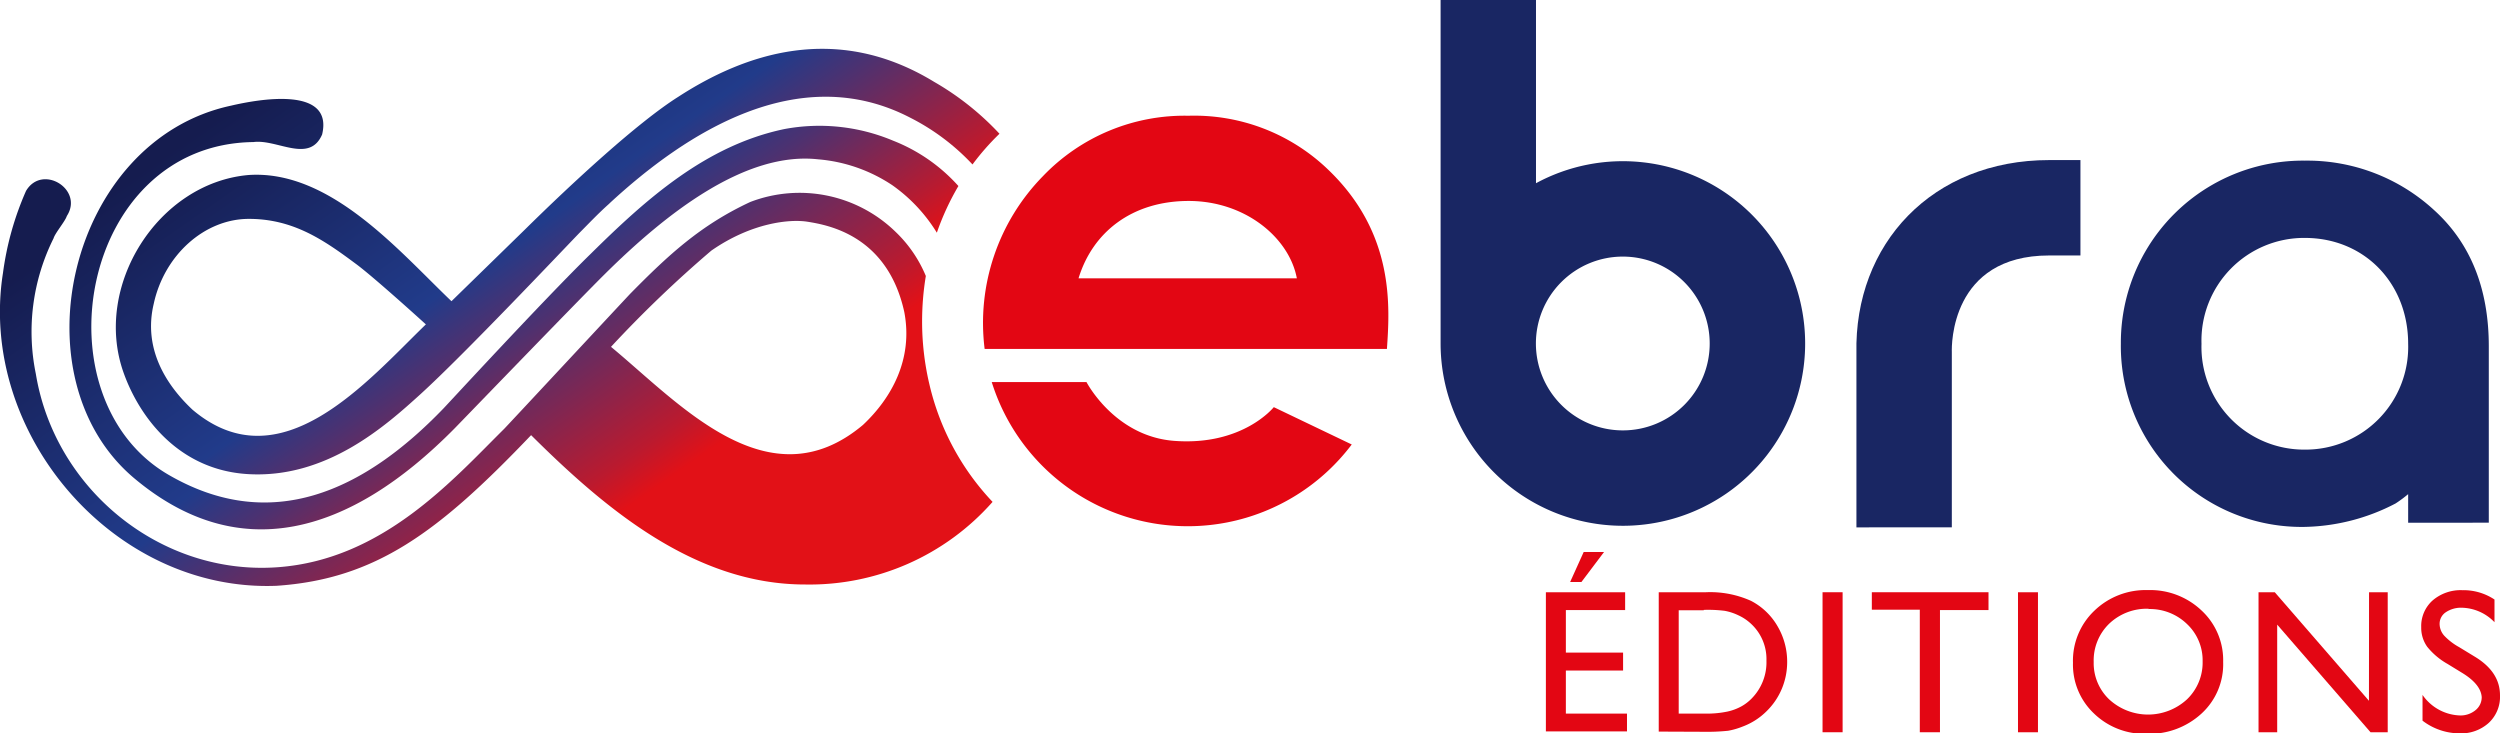 <svg id="Calque_1" data-name="Calque 1" xmlns="http://www.w3.org/2000/svg" xmlns:xlink="http://www.w3.org/1999/xlink" viewBox="0 0 267.84 78.57"><defs><style>.cls-1{fill:url(#Nouvelle_nuance_de_dégradé_2);}.cls-2{fill:url(#Nouvelle_nuance_de_dégradé_2-2);}.cls-3{fill:url(#Dégradé_sans_nom_20);}.cls-4{fill:#233a89;}.cls-5{fill:#192663;}.cls-6{fill:#e30613;}</style><linearGradient id="Nouvelle_nuance_de_dégradé_2" x1="44.21" y1="3.83" x2="100.68" y2="84.48" gradientUnits="userSpaceOnUse"><stop offset="0" stop-color="#151c4f"/><stop offset="0.09" stop-color="#151c4f"/><stop offset="0.37" stop-color="#213b8a"/><stop offset="0.43" stop-color="#4d3170"/><stop offset="0.57" stop-color="#ba1a2f"/><stop offset="0.61" stop-color="#e21117"/><stop offset="1" stop-color="#e21117"/></linearGradient><linearGradient id="Nouvelle_nuance_de_dégradé_2-2" x1="32.76" y1="10.55" x2="96.49" y2="101.57" xlink:href="#Nouvelle_nuance_de_dégradé_2"/><linearGradient id="Dégradé_sans_nom_20" x1="38" y1="5.67" x2="97.99" y2="91.35" gradientUnits="userSpaceOnUse"><stop offset="0" stop-color="#151c4f"/><stop offset="0.09" stop-color="#151c4f"/><stop offset="0.39" stop-color="#213b8a"/><stop offset="0.45" stop-color="#4d3170"/><stop offset="0.57" stop-color="#ba1a2f"/><stop offset="0.61" stop-color="#e21117"/><stop offset="1" stop-color="#e21117"/></linearGradient></defs><path class="cls-1" d="M34.09,28.3c-9.68.84-16.7,11.88-13.39,21.18,1.67,4.7,5.84,10.39,13.26,10.86,8.43.53,14.76-5.12,18.56-8.57,4.66-4.24,15.06-15.24,17-17.25,1-1,2-2.07,3.19-3.13l.09-.09C80.88,23.84,93,15.93,105,22.17a23.92,23.92,0,0,1,6.65,5,26.69,26.69,0,0,1,2.89-3.29,29.91,29.91,0,0,0-7-5.56C97,11.88,87.19,15.34,80.13,19.92,75.8,22.65,68.8,29.11,63.65,34.19l-7.82,7.63C50.23,36.48,42.85,27.71,34.09,28.3Zm19,16c-6.29,6.08-15.56,17.13-25,9.15-2.83-2.65-5.31-6.54-4.16-11.35C25.06,36.87,29.38,33,34.12,33s8,2.24,11.4,4.77C47.4,39.13,53.05,44.27,53.05,44.27Z" transform="translate(-7.46 -9.55)"/><path class="cls-2" d="M107.05,50.8l-.08-.34a29.38,29.38,0,0,1-.72-6.48,29.88,29.88,0,0,1,.4-4.86,13.91,13.91,0,0,0-3.22-4.71,14.74,14.74,0,0,0-15.59-3.22C82.51,33.67,79.06,36.88,75,41,73.68,42.4,61.81,55.16,61.47,55.5c-5.53,5.48-13,14-24.25,14.82C24.71,71.24,13.34,62,11.3,49.61a22.41,22.41,0,0,1,1.9-14.53c.16-.56,1.25-1.83,1.42-2.39C16.46,29.86,12,27.07,10.25,30a32.17,32.17,0,0,0-2.47,8.79C5.07,55.89,19.57,73,37.08,72.31c10.67-.72,17.4-5.79,27.28-16.14,7.87,7.82,17.51,16,29.33,16a26.15,26.15,0,0,0,20.11-8.85A27.3,27.3,0,0,1,107.05,50.8Zm-7.13,4.27c-10.13,8.52-19.7-2.33-27-8.36A127.3,127.3,0,0,1,83.67,36.4C88,33.39,92.11,33,94,33.31c2.17.35,8.54,1.46,10.34,9.66C105.32,48.07,102.93,52.24,99.92,55.07Z" transform="translate(-7.46 -9.55)"/><path class="cls-3" d="M21.89,60.83c11.12,9.3,22.93,6.11,34.27-5.38.38-.38,13.35-13.82,16.09-16.53,6.66-6.6,15.1-13.17,22.87-12.3a16.79,16.79,0,0,1,7.95,2.78,17.28,17.28,0,0,1,4.76,5.08,27.81,27.81,0,0,1,2.31-5,18.41,18.41,0,0,0-7-4.86,20.36,20.36,0,0,0-11.66-1.24c-8.38,1.76-14.77,7.47-20.77,13.4C65.78,41.59,55.14,53.15,55,53.28c-8.57,8.92-18.53,13.53-29.53,7.11C11.36,52.14,16.05,25,34.61,24.77c2.54-.34,6,2.34,7.36-.81,1.25-5.23-6.82-3.78-9.76-3.09C14.81,24.6,9,50.08,21.89,60.83Z" transform="translate(-7.46 -9.55)"/><path class="cls-4" d="M100.55,72.5h0" transform="translate(-7.46 -9.55)"/><path class="cls-5" d="M230.35,36.92H227c-10.58,0-10.45,9.68-10.43,10.33v18.8H206.35V47.42C206.09,35.68,214.48,26.7,227,26.7h3.35Z" transform="translate(-7.46 -9.55)"/><path class="cls-5" d="M181.32,55.66a9.31,9.31,0,1,1,9.31-9.31,9.3,9.3,0,0,1-9.31,9.31m0,10.22a19.53,19.53,0,1,0-9.3-36.7V9.55H161.8v36.8a19.53,19.53,0,0,0,19.52,19.53" transform="translate(-7.46 -9.55)"/><path class="cls-5" d="M254.39,57.72a11,11,0,0,0,11.07-11.34c0-6.48-4.68-11.34-11.07-11.34a11,11,0,0,0-11.07,11.34,11,11,0,0,0,11.07,11.34m11.07,7.83V62.49a13.37,13.37,0,0,1-1.35,1A21.86,21.86,0,0,1,254.39,66a19.37,19.37,0,0,1-19.71-19.62,19.51,19.51,0,0,1,19.71-19.62,20.07,20.07,0,0,1,13.86,5.31c3.87,3.51,5.85,8.37,5.85,14.58v18.9Z" transform="translate(-7.46 -9.55)"/><path class="cls-6" d="M113.71,50.48h10.15s3,5.8,9.37,6.3c7.38.57,10.7-3.61,10.7-3.61l8.35,4a22,22,0,0,1-38.57-6.69Z" transform="translate(-7.46 -9.55)"/><path class="cls-6" d="M146.4,39.37l-23.39,0c1.51-4.95,5.73-8.28,11.78-8.29S145.58,35,146.4,39.37m9.65,7.56c.3-4.44.87-12.31-6.25-19.16a20.68,20.68,0,0,0-15-5.82,21,21,0,0,0-15.61,6.48,22.46,22.46,0,0,0-6.24,18.5Z" transform="translate(-7.46 -9.55)"/><path class="cls-6" d="M173.08,73h8.49v1.91h-6.35v4.56h6.13v1.92h-6.13V86h6.55v1.91h-8.69Zm6.23-4.31-2.42,3.21h-1.21l1.45-3.21Z" transform="translate(-7.46 -9.55)"/><path class="cls-6" d="M185.17,87.93V73h5.05a10.67,10.67,0,0,1,4.83.92,7,7,0,0,1,2.83,2.69,7.51,7.51,0,0,1,1.05,3.88,7.4,7.4,0,0,1-.58,2.87,7.29,7.29,0,0,1-1.65,2.41,7.16,7.16,0,0,1-2.54,1.62,7.93,7.93,0,0,1-1.55.45,22,22,0,0,1-2.7.11Zm4.82-13h-2.68V86h2.75a10.69,10.69,0,0,0,2.49-.22,5.59,5.59,0,0,0,1.49-.56,4.79,4.79,0,0,0,1.08-.83,5.52,5.52,0,0,0,1.59-4.06,5.14,5.14,0,0,0-1.63-3.93,5.07,5.07,0,0,0-1.38-.93,5.72,5.72,0,0,0-1.47-.48A14.68,14.68,0,0,0,190,74.89Z" transform="translate(-7.46 -9.55)"/><path class="cls-6" d="M202.72,73h2.15V88h-2.15Z" transform="translate(-7.46 -9.55)"/><path class="cls-6" d="M208,73h12.5v1.91H215.3V88h-2.16V74.87H208Z" transform="translate(-7.46 -9.55)"/><path class="cls-6" d="M223.66,73h2.14V88h-2.14Z" transform="translate(-7.46 -9.55)"/><path class="cls-6" d="M237.56,72.77a8,8,0,0,1,5.78,2.2,7.25,7.25,0,0,1,2.3,5.5A7.16,7.16,0,0,1,243.32,86a8.28,8.28,0,0,1-5.88,2.17A7.78,7.78,0,0,1,231.81,86a7.21,7.21,0,0,1-2.26-5.44A7.39,7.39,0,0,1,231.82,75,7.91,7.91,0,0,1,237.56,72.77Zm.09,2a5.83,5.83,0,0,0-4.23,1.61,5.48,5.48,0,0,0-1.65,4.1,5.35,5.35,0,0,0,1.66,4,6.15,6.15,0,0,0,8.33,0,5.46,5.46,0,0,0,1.68-4.08,5.33,5.33,0,0,0-1.68-4A5.71,5.71,0,0,0,237.65,74.8Z" transform="translate(-7.46 -9.55)"/><path class="cls-6" d="M261.27,73h2V88h-1.84l-10-11.53V88h-2V73h1.74l10.09,11.63Z" transform="translate(-7.46 -9.55)"/><path class="cls-6" d="M271.31,81.68l-1.63-1a7.52,7.52,0,0,1-2.18-1.84,3.5,3.5,0,0,1-.64-2.09,3.68,3.68,0,0,1,1.22-2.87,4.61,4.61,0,0,1,3.19-1.1,6,6,0,0,1,3.44,1v2.43a5,5,0,0,0-3.48-1.55,2.92,2.92,0,0,0-1.73.48,1.48,1.48,0,0,0-.67,1.25,1.91,1.91,0,0,0,.49,1.26,6.53,6.53,0,0,0,1.6,1.23l1.64,1q2.74,1.64,2.74,4.16A3.81,3.81,0,0,1,274.09,87,4.4,4.4,0,0,1,271,88.12a6.56,6.56,0,0,1-4-1.36V84a5.07,5.07,0,0,0,4,2.2,2.51,2.51,0,0,0,1.67-.56,1.77,1.77,0,0,0,.67-1.41C273.28,83.36,272.63,82.5,271.31,81.68Z" transform="translate(-7.46 -9.55)"/></svg>